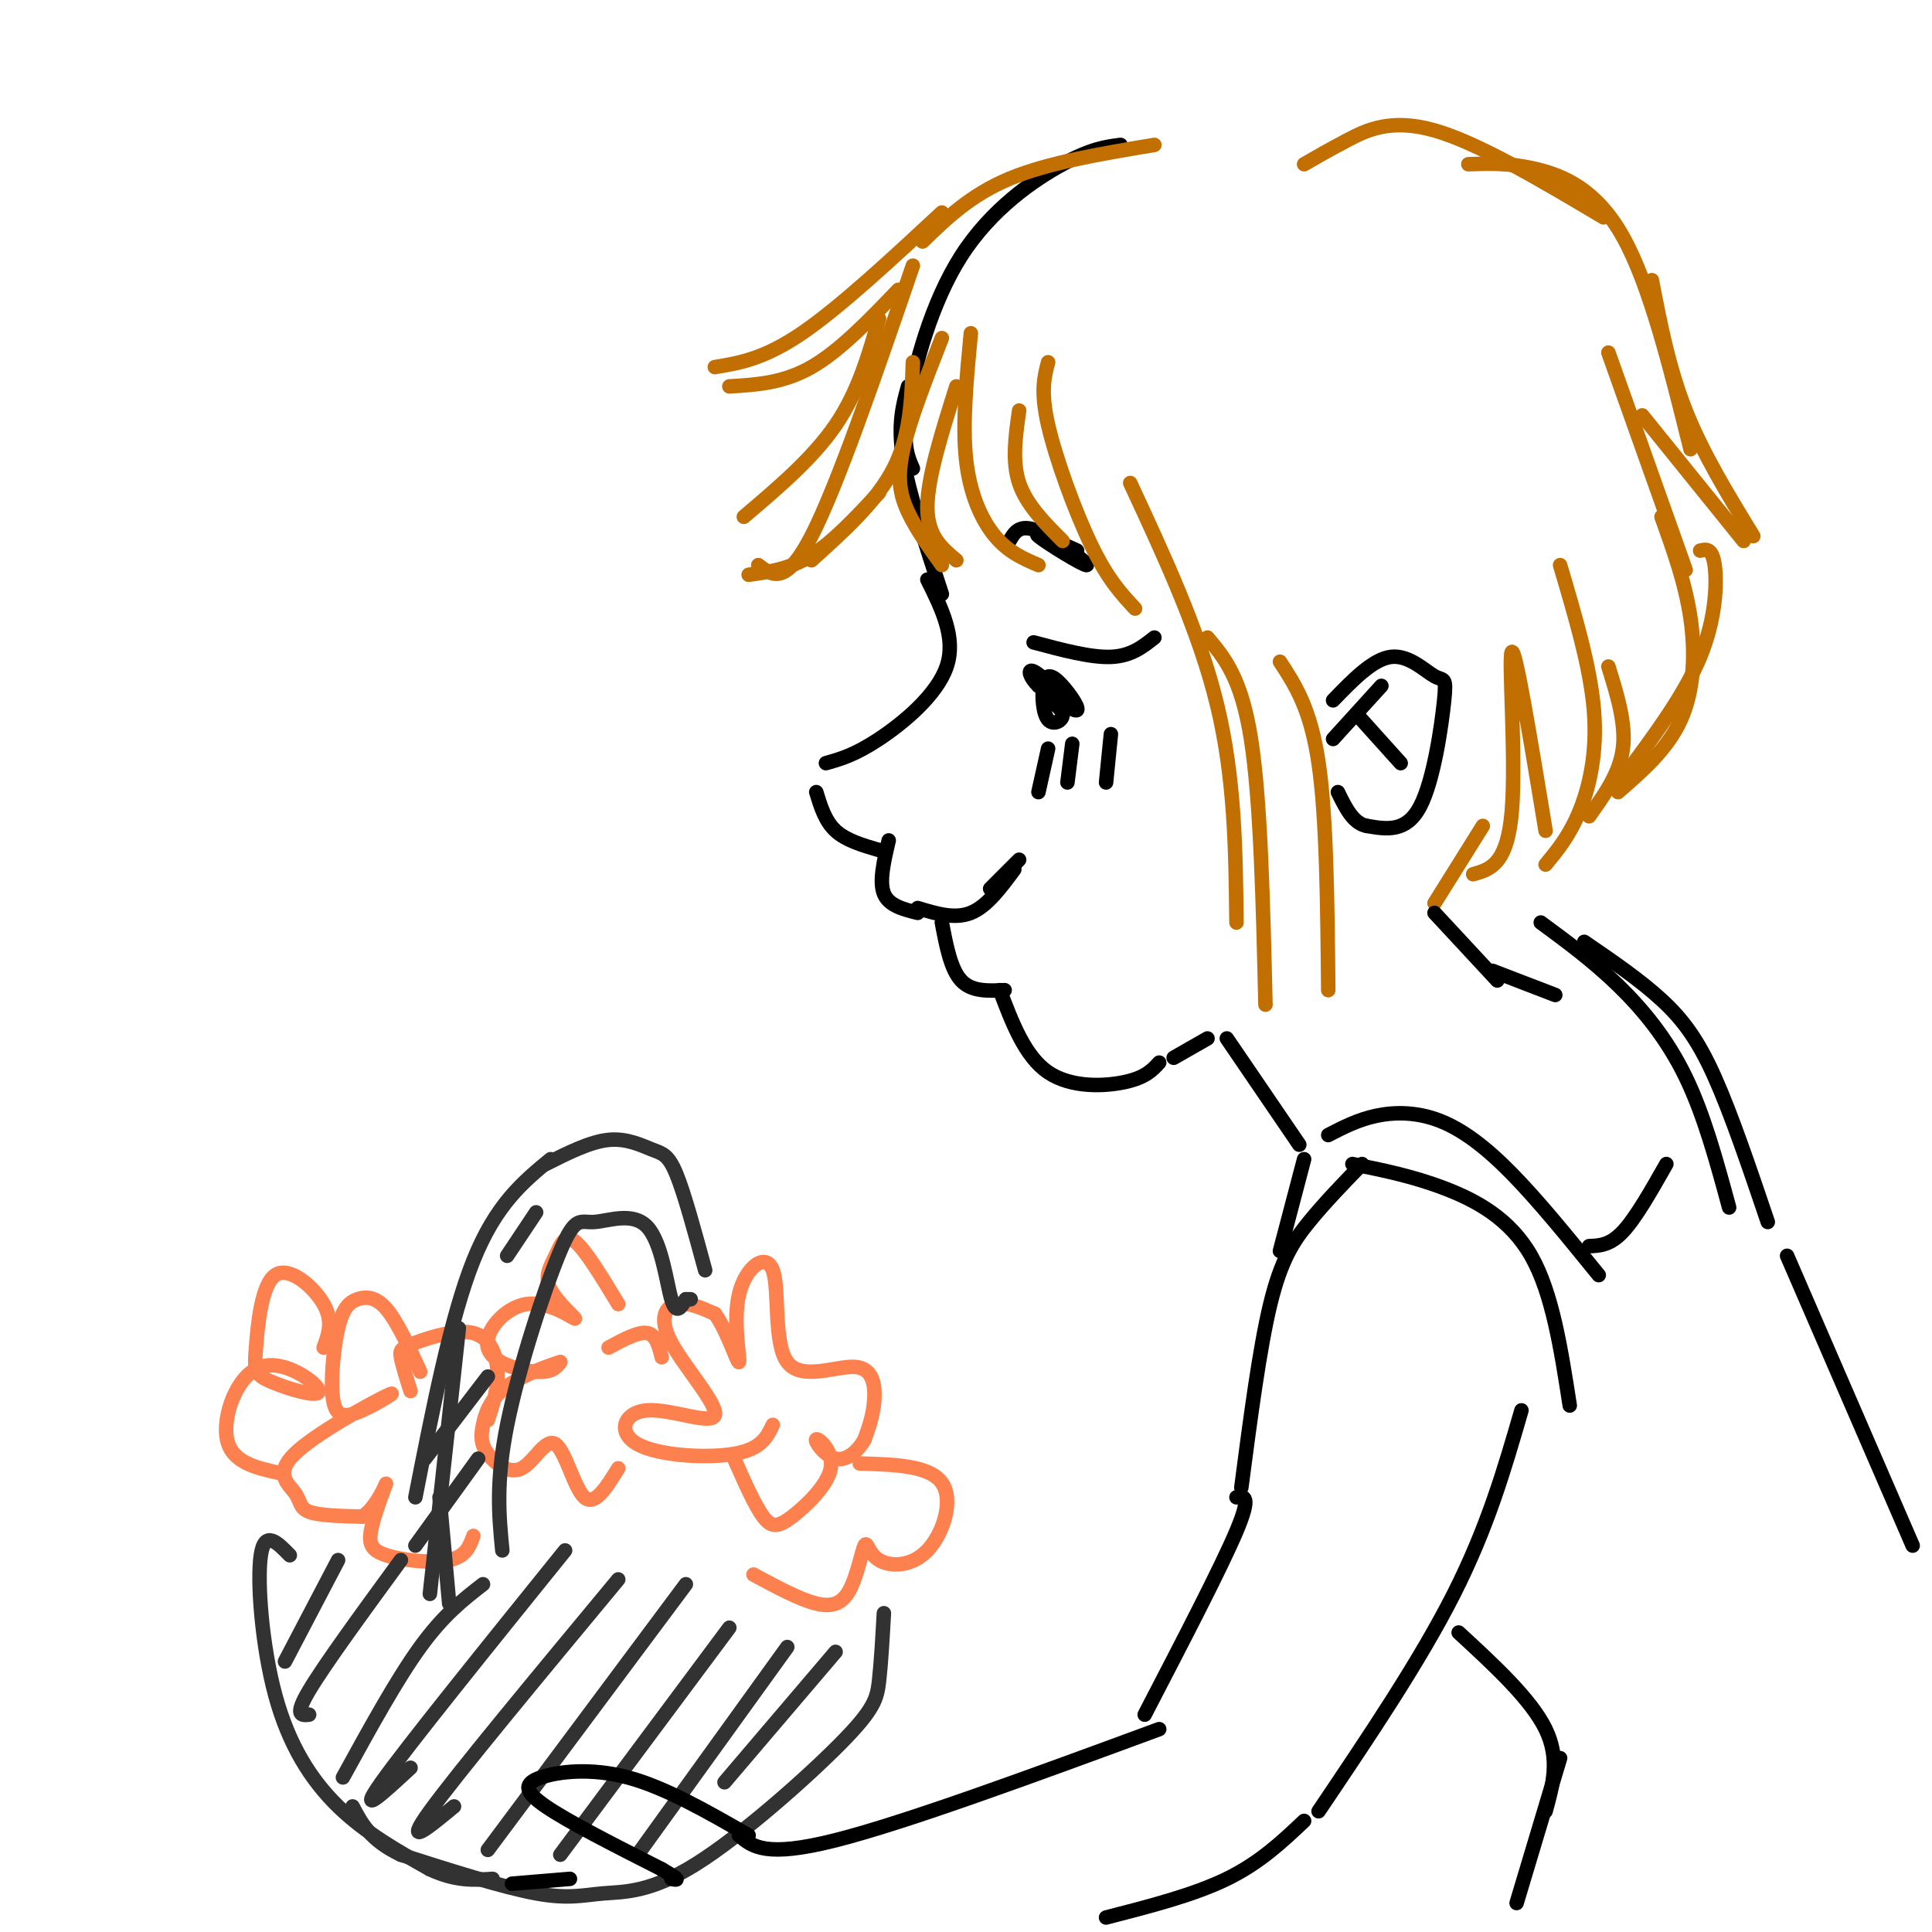<svg viewBox='0 0 400 400' version='1.1' xmlns='http://www.w3.org/2000/svg' xmlns:xlink='http://www.w3.org/1999/xlink'><g fill='none' stroke='#000000' stroke-width='3' stroke-linecap='round' stroke-linejoin='round'><path d='M232,30c-3.030,0.387 -6.060,0.774 -12,4c-5.940,3.226 -14.792,9.292 -21,19c-6.208,9.708 -9.774,23.060 -11,31c-1.226,7.940 -0.113,10.470 1,13'/><path d='M188,80c-1.083,3.917 -2.167,7.833 -1,15c1.167,7.167 4.583,17.583 8,28'/><path d='M192,120c3.000,6.044 6.000,12.089 4,18c-2.000,5.911 -9.000,11.689 -14,15c-5.000,3.311 -8.000,4.156 -11,5'/><path d='M169,164c0.917,3.000 1.833,6.000 4,8c2.167,2.000 5.583,3.000 9,4'/><path d='M184,174c-1.000,4.250 -2.000,8.500 -1,11c1.000,2.500 4.000,3.250 7,4'/><path d='M190,188c3.833,1.167 7.667,2.333 11,1c3.333,-1.333 6.167,-5.167 9,-9'/><path d='M211,178c0.000,0.000 -6.000,6.000 -6,6'/><path d='M195,191c0.917,4.833 1.833,9.667 4,12c2.167,2.333 5.583,2.167 9,2'/><path d='M207,205c2.600,6.867 5.200,13.733 10,17c4.800,3.267 11.800,2.933 16,2c4.200,-0.933 5.600,-2.467 7,-4'/><path d='M214,133c5.917,1.583 11.833,3.167 16,3c4.167,-0.167 6.583,-2.083 9,-4'/><path d='M216,144c1.988,1.388 3.975,2.776 4,4c0.025,1.224 -1.913,2.284 -3,1c-1.087,-1.284 -1.322,-4.911 -1,-7c0.322,-2.089 1.202,-2.639 3,-1c1.798,1.639 4.514,5.468 4,6c-0.514,0.532 -4.257,-2.234 -8,-5'/><path d='M215,142c-1.822,-1.756 -2.378,-3.644 -1,-3c1.378,0.644 4.689,3.822 8,7'/><path d='M209,112c1.060,-1.833 2.119,-3.667 6,-2c3.881,1.667 10.583,6.833 10,7c-0.583,0.167 -8.452,-4.667 -10,-6c-1.548,-1.333 3.226,0.833 8,3'/><path d='M217,155c0.000,0.000 -2.000,9.000 -2,9'/><path d='M222,154c0.000,0.000 -1.000,8.000 -1,8'/><path d='M230,152c0.000,0.000 -1.000,10.000 -1,10'/><path d='M276,145c4.136,-4.274 8.271,-8.549 12,-9c3.729,-0.451 7.051,2.920 9,4c1.949,1.080 2.525,-0.132 2,5c-0.525,5.132 -2.150,16.609 -5,22c-2.850,5.391 -6.925,4.695 -11,4'/><path d='M283,171c-2.833,-0.500 -4.417,-3.750 -6,-7'/><path d='M286,142c0.000,0.000 -10.000,11.000 -10,11'/><path d='M281,148c0.000,0.000 9.000,10.000 9,10'/></g>
<g fill='none' stroke='#C26F01' stroke-width='3' stroke-linecap='round' stroke-linejoin='round'><path d='M189,55c-7.833,22.833 -15.667,45.667 -21,56c-5.333,10.333 -8.167,8.167 -11,6'/><path d='M155,119c4.250,-0.583 8.500,-1.167 13,-4c4.500,-2.833 9.250,-7.917 14,-13'/><path d='M189,75c-0.250,7.583 -0.500,15.167 -4,22c-3.500,6.833 -10.250,12.917 -17,19'/><path d='M182,66c-2.167,7.583 -4.333,15.167 -9,22c-4.667,6.833 -11.833,12.917 -19,19'/><path d='M195,70c-3.333,8.511 -6.667,17.022 -8,23c-1.333,5.978 -0.667,9.422 1,13c1.667,3.578 4.333,7.289 7,11'/><path d='M198,116c-3.000,-2.500 -6.000,-5.000 -6,-11c0.000,-6.000 3.000,-15.500 6,-25'/><path d='M201,69c-0.889,9.333 -1.778,18.667 -1,26c0.778,7.333 3.222,12.667 6,16c2.778,3.333 5.889,4.667 9,6'/><path d='M220,112c-3.750,-3.750 -7.500,-7.500 -9,-12c-1.500,-4.500 -0.750,-9.750 0,-15'/><path d='M217,75c-0.800,3.000 -1.600,6.000 0,13c1.600,7.000 5.600,18.000 9,25c3.400,7.000 6.200,10.000 9,13'/><path d='M234,100c7.167,15.417 14.333,30.833 18,46c3.667,15.167 3.833,30.083 4,45'/><path d='M250,132c3.500,4.167 7.000,8.333 9,21c2.000,12.667 2.500,33.833 3,55'/><path d='M265,137c3.167,4.833 6.333,9.667 8,21c1.667,11.333 1.833,29.167 2,47'/><path d='M186,60c-6.083,6.333 -12.167,12.667 -18,16c-5.833,3.333 -11.417,3.667 -17,4'/><path d='M148,76c5.083,-0.833 10.167,-1.667 18,-7c7.833,-5.333 18.417,-15.167 29,-25'/><path d='M191,50c5.000,-4.833 10.000,-9.667 18,-13c8.000,-3.333 19.000,-5.167 30,-7'/><path d='M270,34c2.578,-1.489 5.156,-2.978 9,-5c3.844,-2.022 8.956,-4.578 18,-2c9.044,2.578 22.022,10.289 35,18'/><path d='M304,34c4.222,-0.156 8.444,-0.311 14,1c5.556,1.311 12.444,4.089 18,14c5.556,9.911 9.778,26.956 14,44'/><path d='M342,58c1.750,9.083 3.500,18.167 7,27c3.500,8.833 8.750,17.417 14,26'/><path d='M361,112c0.000,0.000 -21.000,-26.000 -21,-26'/><path d='M333,73c0.000,0.000 16.000,45.000 16,45'/><path d='M352,114c1.244,-0.289 2.489,-0.578 3,3c0.511,3.578 0.289,11.022 -3,19c-3.289,7.978 -9.644,16.489 -16,25'/><path d='M344,107c2.467,6.867 4.933,13.733 6,21c1.067,7.267 0.733,14.933 -2,21c-2.733,6.067 -7.867,10.533 -13,15'/><path d='M329,169c3.167,-4.417 6.333,-8.833 7,-14c0.667,-5.167 -1.167,-11.083 -3,-17'/><path d='M323,117c3.133,10.578 6.267,21.156 7,30c0.733,8.844 -0.933,15.956 -3,21c-2.067,5.044 -4.533,8.022 -7,11'/><path d='M320,172c-3.133,-19.000 -6.267,-38.000 -7,-37c-0.733,1.000 0.933,22.000 0,33c-0.933,11.000 -4.467,12.000 -8,13'/><path d='M307,171c0.000,0.000 -10.000,16.000 -10,16'/></g>
<g fill='none' stroke='#FC814E' stroke-width='3' stroke-linecap='round' stroke-linejoin='round'><path d='M160,295c-1.189,2.514 -2.377,5.028 -8,6c-5.623,0.972 -15.680,0.402 -20,-2c-4.320,-2.402 -2.903,-6.635 2,-7c4.903,-0.365 13.294,3.139 14,1c0.706,-2.139 -6.271,-9.922 -9,-15c-2.729,-5.078 -1.208,-7.451 1,-8c2.208,-0.549 5.104,0.725 8,2'/><path d='M148,272c2.486,3.259 4.700,10.408 5,10c0.300,-0.408 -1.316,-8.373 0,-14c1.316,-5.627 5.563,-8.917 7,-5c1.438,3.917 0.066,15.040 3,19c2.934,3.960 10.175,0.759 14,1c3.825,0.241 4.236,3.926 4,7c-0.236,3.074 -1.118,5.537 -2,8'/><path d='M179,298c-1.348,2.443 -3.716,4.551 -6,4c-2.284,-0.551 -4.482,-3.761 -4,-4c0.482,-0.239 3.645,2.493 3,6c-0.645,3.507 -5.097,7.790 -8,10c-2.903,2.210 -4.258,2.346 -6,0c-1.742,-2.346 -3.871,-7.173 -6,-12'/><path d='M128,270c-3.438,-5.682 -6.875,-11.363 -9,-13c-2.125,-1.637 -2.937,0.771 -4,3c-1.063,2.229 -2.377,4.281 -1,7c1.377,2.719 5.446,6.107 5,6c-0.446,-0.107 -5.408,-3.709 -10,-3c-4.592,0.709 -8.813,5.729 -8,9c0.813,3.271 6.661,4.792 10,5c3.339,0.208 4.170,-0.896 5,-2'/><path d='M116,282c-1.422,0.412 -7.477,2.444 -11,5c-3.523,2.556 -4.514,5.638 -5,8c-0.486,2.362 -0.467,4.006 1,6c1.467,1.994 4.383,4.339 7,3c2.617,-1.339 4.935,-6.360 7,-5c2.065,1.360 3.876,9.103 6,11c2.124,1.897 4.562,-2.051 7,-6'/><path d='M126,279c3.083,-1.667 6.167,-3.333 8,-3c1.833,0.333 2.417,2.667 3,5'/><path d='M87,284c-2.385,-5.200 -4.770,-10.400 -7,-13c-2.230,-2.600 -4.304,-2.599 -6,-2c-1.696,0.599 -3.013,1.796 -4,6c-0.987,4.204 -1.644,11.415 -1,15c0.644,3.585 2.589,3.545 6,2c3.411,-1.545 8.290,-4.596 5,-3c-3.290,1.596 -14.748,7.840 -19,12c-4.252,4.160 -1.299,6.235 0,8c1.299,1.765 0.942,3.218 3,4c2.058,0.782 6.529,0.891 11,1'/><path d='M75,314c3.014,-1.888 5.048,-7.108 5,-7c-0.048,0.108 -2.178,5.544 -3,9c-0.822,3.456 -0.337,4.930 3,6c3.337,1.070 9.525,1.734 13,1c3.475,-0.734 4.238,-2.867 5,-5'/><path d='M85,288c-0.864,-2.727 -1.729,-5.455 -2,-7c-0.271,-1.545 0.051,-1.909 3,-3c2.949,-1.091 8.525,-2.909 12,-2c3.475,0.909 4.850,4.545 5,8c0.150,3.455 -0.925,6.727 -2,10'/><path d='M67,279c1.014,-2.717 2.028,-5.433 0,-9c-2.028,-3.567 -7.099,-7.983 -10,-6c-2.901,1.983 -3.634,10.365 -4,15c-0.366,4.635 -0.366,5.524 3,7c3.366,1.476 10.098,3.540 10,2c-0.098,-1.540 -7.026,-6.684 -12,-5c-4.974,1.684 -7.992,10.195 -7,15c0.992,4.805 5.996,5.902 11,7'/><path d='M178,303c7.242,0.207 14.483,0.415 17,4c2.517,3.585 0.308,10.548 -3,14c-3.308,3.452 -7.715,3.392 -10,2c-2.285,-1.392 -2.447,-4.115 -3,-3c-0.553,1.115 -1.495,6.070 -3,9c-1.505,2.930 -3.573,3.837 -7,3c-3.427,-0.837 -8.214,-3.419 -13,-6'/></g>
<g fill='none' stroke='#323232' stroke-width='3' stroke-linecap='round' stroke-linejoin='round'><path d='M104,321c-0.691,-7.070 -1.381,-14.140 1,-26c2.381,-11.860 7.834,-28.509 11,-36c3.166,-7.491 4.044,-5.822 7,-6c2.956,-0.178 7.988,-2.202 11,1c3.012,3.202 4.003,11.629 5,15c0.997,3.371 1.998,1.685 3,0'/><path d='M142,269c0.667,0.000 0.833,0.000 1,0'/><path d='M146,263c-2.161,-7.976 -4.321,-15.952 -6,-20c-1.679,-4.048 -2.875,-4.167 -5,-5c-2.125,-0.833 -5.179,-2.381 -9,-2c-3.821,0.381 -8.411,2.690 -13,5'/><path d='M114,240c-5.667,4.667 -11.333,9.333 -16,21c-4.667,11.667 -8.333,30.333 -12,49'/><path d='M95,275c0.000,0.000 -6.000,55.000 -6,55'/><path d='M91,310c0.000,0.000 2.000,22.000 2,22'/><path d='M60,322c-2.601,-2.673 -5.202,-5.345 -6,0c-0.798,5.345 0.208,18.708 3,29c2.792,10.292 7.369,17.512 13,23c5.631,5.488 12.315,9.244 19,13'/><path d='M89,387c5.333,2.500 9.167,2.250 13,2'/><path d='M183,334c-0.291,5.158 -0.581,10.316 -1,14c-0.419,3.684 -0.966,5.893 -8,13c-7.034,7.107 -20.556,19.111 -30,25c-9.444,5.889 -14.812,5.662 -19,6c-4.188,0.338 -7.197,1.239 -14,0c-6.803,-1.239 -17.402,-4.620 -28,-8'/><path d='M83,384c-6.333,-3.000 -8.167,-6.500 -10,-10'/><path d='M70,323c0.000,0.000 -11.000,21.000 -11,21'/><path d='M83,323c-7.917,10.833 -15.833,21.667 -19,27c-3.167,5.333 -1.583,5.167 0,5'/><path d='M100,328c-4.083,3.167 -8.167,6.333 -13,13c-4.833,6.667 -10.417,16.833 -16,27'/><path d='M117,321c-16.333,20.250 -32.667,40.500 -38,48c-5.333,7.500 0.333,2.250 6,-3'/><path d='M128,327c-16.667,20.083 -33.333,40.167 -39,48c-5.667,7.833 -0.333,3.417 5,-1'/><path d='M142,328c0.000,0.000 -41.000,55.000 -41,55'/><path d='M151,337c0.000,0.000 -35.000,47.000 -35,47'/><path d='M163,341c0.000,0.000 -31.000,43.000 -31,43'/><path d='M173,342c0.000,0.000 -23.000,27.000 -23,27'/><path d='M99,302c0.000,0.000 -13.000,18.000 -13,18'/><path d='M101,285c0.000,0.000 -13.000,17.000 -13,17'/><path d='M105,260c0.000,0.000 6.000,-9.000 6,-9'/></g>
<g fill='none' stroke='#000000' stroke-width='3' stroke-linecap='round' stroke-linejoin='round'><path d='M243,219c0.000,0.000 7.000,-4.000 7,-4'/><path d='M254,215c0.000,0.000 15.000,22.000 15,22'/><path d='M270,240c0.000,0.000 -5.000,19.000 -5,19'/><path d='M282,241c-3.889,4.022 -7.778,8.044 -11,12c-3.222,3.956 -5.778,7.844 -8,17c-2.222,9.156 -4.111,23.578 -6,38'/><path d='M256,310c1.583,-0.250 3.167,-0.500 0,7c-3.167,7.500 -11.083,22.750 -19,38'/><path d='M315,292c-3.500,12.083 -7.000,24.167 -14,38c-7.000,13.833 -17.500,29.417 -28,45'/><path d='M280,241c6.200,1.244 12.400,2.489 19,5c6.600,2.511 13.600,6.289 18,14c4.400,7.711 6.200,19.356 8,31'/><path d='M275,235c3.095,-1.601 6.190,-3.202 10,-4c3.810,-0.798 8.333,-0.792 13,1c4.667,1.792 9.476,5.369 15,11c5.524,5.631 11.762,13.315 18,21'/><path d='M329,258c2.167,-0.083 4.333,-0.167 7,-3c2.667,-2.833 5.833,-8.417 9,-14'/><path d='M319,191c5.400,3.978 10.800,7.956 16,13c5.200,5.044 10.200,11.156 14,19c3.800,7.844 6.400,17.422 9,27'/><path d='M328,195c5.778,3.956 11.556,7.911 16,12c4.444,4.089 7.556,8.311 11,16c3.444,7.689 7.222,18.844 11,30'/><path d='M370,260c0.000,0.000 26.000,60.000 26,60'/><path d='M240,358c-26.250,9.667 -52.500,19.333 -67,23c-14.500,3.667 -17.250,1.333 -20,-1'/><path d='M270,377c-4.583,4.333 -9.167,8.667 -16,12c-6.833,3.333 -15.917,5.667 -25,8'/><path d='M155,380c-8.643,-4.970 -17.286,-9.940 -25,-12c-7.714,-2.060 -14.500,-1.208 -18,0c-3.500,1.208 -3.714,2.774 1,6c4.714,3.226 14.357,8.113 24,13'/><path d='M137,387c4.333,2.500 3.167,2.250 2,2'/><path d='M118,389c0.000,0.000 -12.000,1.000 -12,1'/><path d='M302,338c7.500,6.917 15.000,13.833 18,20c3.000,6.167 1.500,11.583 0,17'/><path d='M323,364c0.000,0.000 -9.000,30.000 -9,30'/><path d='M297,189c0.000,0.000 13.000,14.000 13,14'/><path d='M309,201c0.000,0.000 13.000,5.000 13,5'/></g>
</svg>